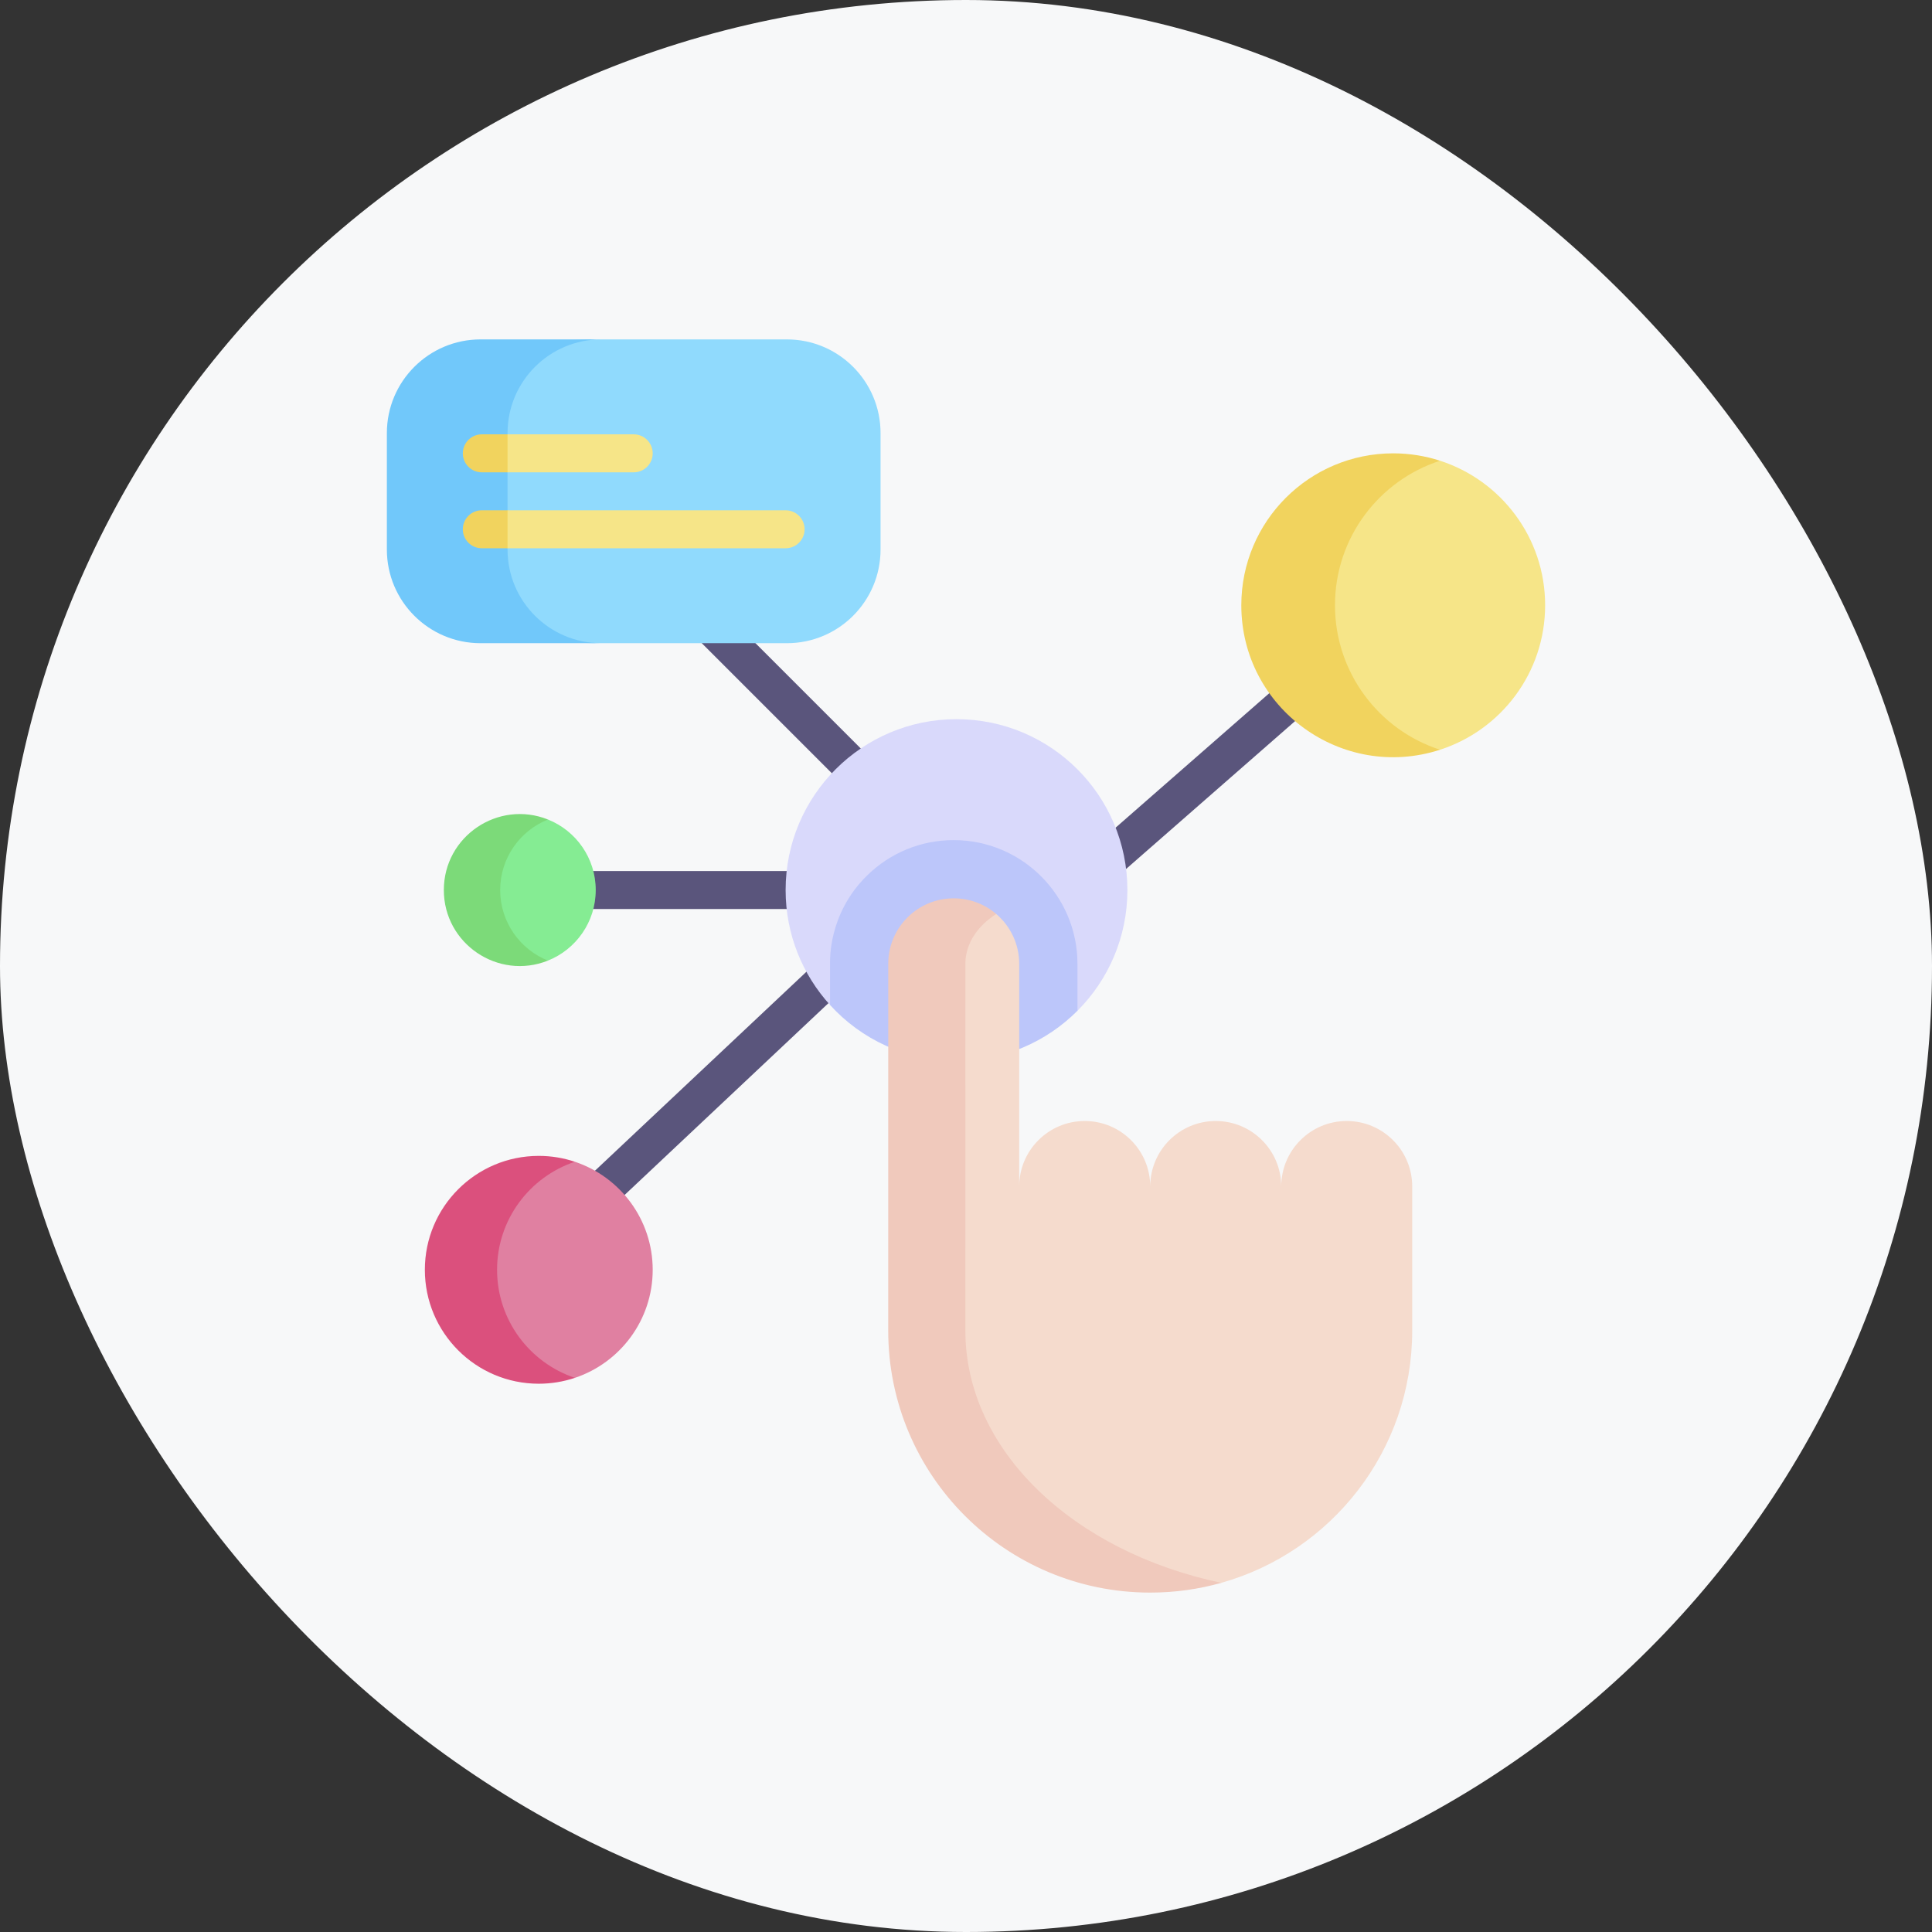 <svg width="74" height="74" viewBox="0 0 74 74" fill="none" xmlns="http://www.w3.org/2000/svg">
<rect x="0" y="0" width="74" height="74" fill="#333333" stroke="none"/>
<rect width="74" height="74" rx="37" fill="#F7F8F9"/>
<g clip-path="url(#clip0_334_9363)">
<path d="M21.749 46.818C21.474 46.526 21.488 46.065 21.78 45.79L31.905 36.263C32.197 35.987 32.657 36.002 32.933 36.294C33.208 36.587 33.194 37.047 32.901 37.322L22.777 46.849C22.485 47.124 22.025 47.111 21.749 46.818Z" fill="#5A557C"/>
<path d="M41.655 33.609C41.391 33.307 41.421 32.848 41.723 32.583L49.37 25.892C49.672 25.628 50.131 25.658 50.396 25.96C50.66 26.263 50.63 26.722 50.328 26.987L42.681 33.678C42.38 33.942 41.92 33.912 41.655 33.609Z" fill="#5A557C"/>
<path d="M31.792 34.818H21.117C20.716 34.818 20.39 34.493 20.39 34.091C20.39 33.689 20.716 33.364 21.117 33.364H31.792C32.193 33.364 32.519 33.689 32.519 34.091C32.519 34.493 32.193 34.818 31.792 34.818Z" fill="#5A557C"/>
<path d="M33.068 30.823L26.199 23.955C25.915 23.671 25.915 23.21 26.199 22.927C26.483 22.642 26.944 22.642 27.228 22.927L34.096 29.795C34.38 30.079 34.38 30.539 34.096 30.823C33.812 31.107 33.352 31.107 33.068 30.823Z" fill="#5A557C"/>
<path d="M33.727 21.049V16.588C33.727 14.607 32.12 13 30.139 13H23.028C17.776 13 17 14.607 17 16.588V21.049C17 23.03 18.136 24.636 23.028 24.636H30.14C32.12 24.636 33.727 23.03 33.727 21.049Z" fill="#90DAFD"/>
<path d="M19.44 21.049V16.588C19.44 14.607 21.047 13 23.028 13H18.406C16.425 13 14.818 14.607 14.818 16.588V21.049C14.818 23.03 16.425 24.636 18.406 24.636H23.028C21.047 24.636 19.44 23.03 19.44 21.049Z" fill="#71C8FA"/>
<path d="M25 48.636C25 46.718 23.756 45.078 22.02 44.498C18.406 44.498 17.461 46.71 17.461 48.636C17.461 50.562 18.503 52.775 22.02 52.775C23.751 52.196 25 50.562 25 48.636Z" fill="#E080A1"/>
<path d="M19.039 48.636C19.039 46.71 20.288 45.076 22.02 44.498C21.586 44.353 21.121 44.273 20.636 44.273C18.227 44.273 16.273 46.227 16.273 48.636C16.273 51.046 18.227 53 20.636 53C21.12 53 21.585 52.92 22.02 52.775C20.288 52.196 19.039 50.562 19.039 48.636Z" fill="#DB507D"/>
<path d="M22.818 34.091C22.818 32.865 22.06 31.818 20.988 31.389C18.544 31.389 18.05 32.866 18.05 34.091C18.05 35.316 18.842 36.793 20.988 36.793C22.06 36.364 22.818 35.316 22.818 34.091Z" fill="#85EC93"/>
<path d="M19.158 34.091C19.158 32.865 19.916 31.818 20.988 31.389C19.085 30.629 17 32.03 17 34.091C17 36.149 19.082 37.554 20.988 36.793C19.916 36.364 19.158 35.316 19.158 34.091Z" fill="#7CDA79"/>
<path d="M59.182 23.182C59.182 20.594 57.493 18.403 55.158 17.647C50.915 17.647 49.388 20.594 49.388 23.182C49.388 25.767 51.012 28.717 55.157 28.717C57.493 27.961 59.182 25.769 59.182 23.182Z" fill="#F6E588"/>
<path d="M51.133 23.182C51.133 20.595 52.822 18.403 55.158 17.647C54.592 17.464 53.99 17.364 53.364 17.364C50.15 17.364 47.545 19.968 47.545 23.182C47.545 27.133 51.404 29.932 55.157 28.717C52.82 27.961 51.133 25.767 51.133 23.182Z" fill="#F1D35E"/>
<path d="M41.269 38.715C42.451 37.531 43.182 35.897 43.182 34.091C43.182 30.476 40.252 27.546 36.636 27.546C33.021 27.546 30.091 30.476 30.091 34.091C30.091 35.785 30.735 37.33 31.792 38.493L41.269 38.715Z" fill="#D9D9FB"/>
<path d="M36.636 40.636C38.446 40.636 40.084 39.902 41.269 38.715V36.917C41.269 34.304 39.143 32.178 36.53 32.178C35.281 32.178 34.102 32.66 33.21 33.535C31.708 35.01 31.802 36.797 31.792 36.844C31.792 36.844 31.792 37.485 31.792 38.493C32.988 39.809 34.714 40.636 36.636 40.636Z" fill="#BCC6FA"/>
<path d="M54.091 50.966V45.446C54.091 44.06 52.967 42.937 51.582 42.937C50.197 42.937 49.074 44.06 49.074 45.446C49.074 44.06 47.95 42.937 46.565 42.937C45.179 42.937 44.056 44.06 44.056 45.446C44.056 44.06 42.933 42.937 41.548 42.937C40.162 42.937 39.038 44.06 39.038 45.446C39.038 44.52 39.038 37.902 39.038 36.917C39.038 36.153 38.697 35.469 38.158 35.008C35.764 34.408 35.25 36.122 35.23 36.866C35.23 38.074 35.229 49.755 35.229 50.965C35.229 55.564 38.818 60.626 46.78 60.626C50.998 59.439 54.091 55.563 54.091 50.966Z" fill="#F5DBCD"/>
<path d="M36.976 50.965C36.976 49.755 36.977 38.073 36.977 36.866C36.997 36.122 37.451 35.458 38.158 35.008C37.72 34.635 37.152 34.408 36.53 34.408C35.161 34.408 34.049 35.504 34.022 36.866C34.022 38.074 34.021 49.755 34.021 50.966C34.021 56.509 38.518 61 44.056 61C45.001 61 45.914 60.87 46.78 60.626C41.126 59.439 36.976 55.564 36.976 50.965Z" fill="#F0C9BC"/>
<path d="M17.727 17.364C17.727 17.765 18.053 18.091 18.454 18.091H19.44C20.624 17.873 20.843 16.636 19.44 16.636H18.454C18.053 16.636 17.727 16.962 17.727 17.364Z" fill="#F1D35E"/>
<path d="M18.454 19.545C18.053 19.545 17.727 19.871 17.727 20.273C17.727 20.674 18.053 21 18.454 21H19.44C20.631 20.515 20.631 20.03 19.44 19.545H18.454Z" fill="#F1D35E"/>
<path d="M24.273 18.091C24.674 18.091 25 17.765 25 17.364C25 16.962 24.674 16.636 24.273 16.636H19.44V18.091H24.273Z" fill="#F6E588"/>
<path d="M30.091 19.545H19.44V21H30.091C30.492 21 30.818 20.674 30.818 20.273C30.818 19.871 30.492 19.545 30.091 19.545Z" fill="#F6E588"/>
</g>
<defs>
<clipPath id="clip0_334_9363">
<rect width="48" height="48" fill="white" transform="translate(13 13)"/>
</clipPath>
</defs>
</svg>
